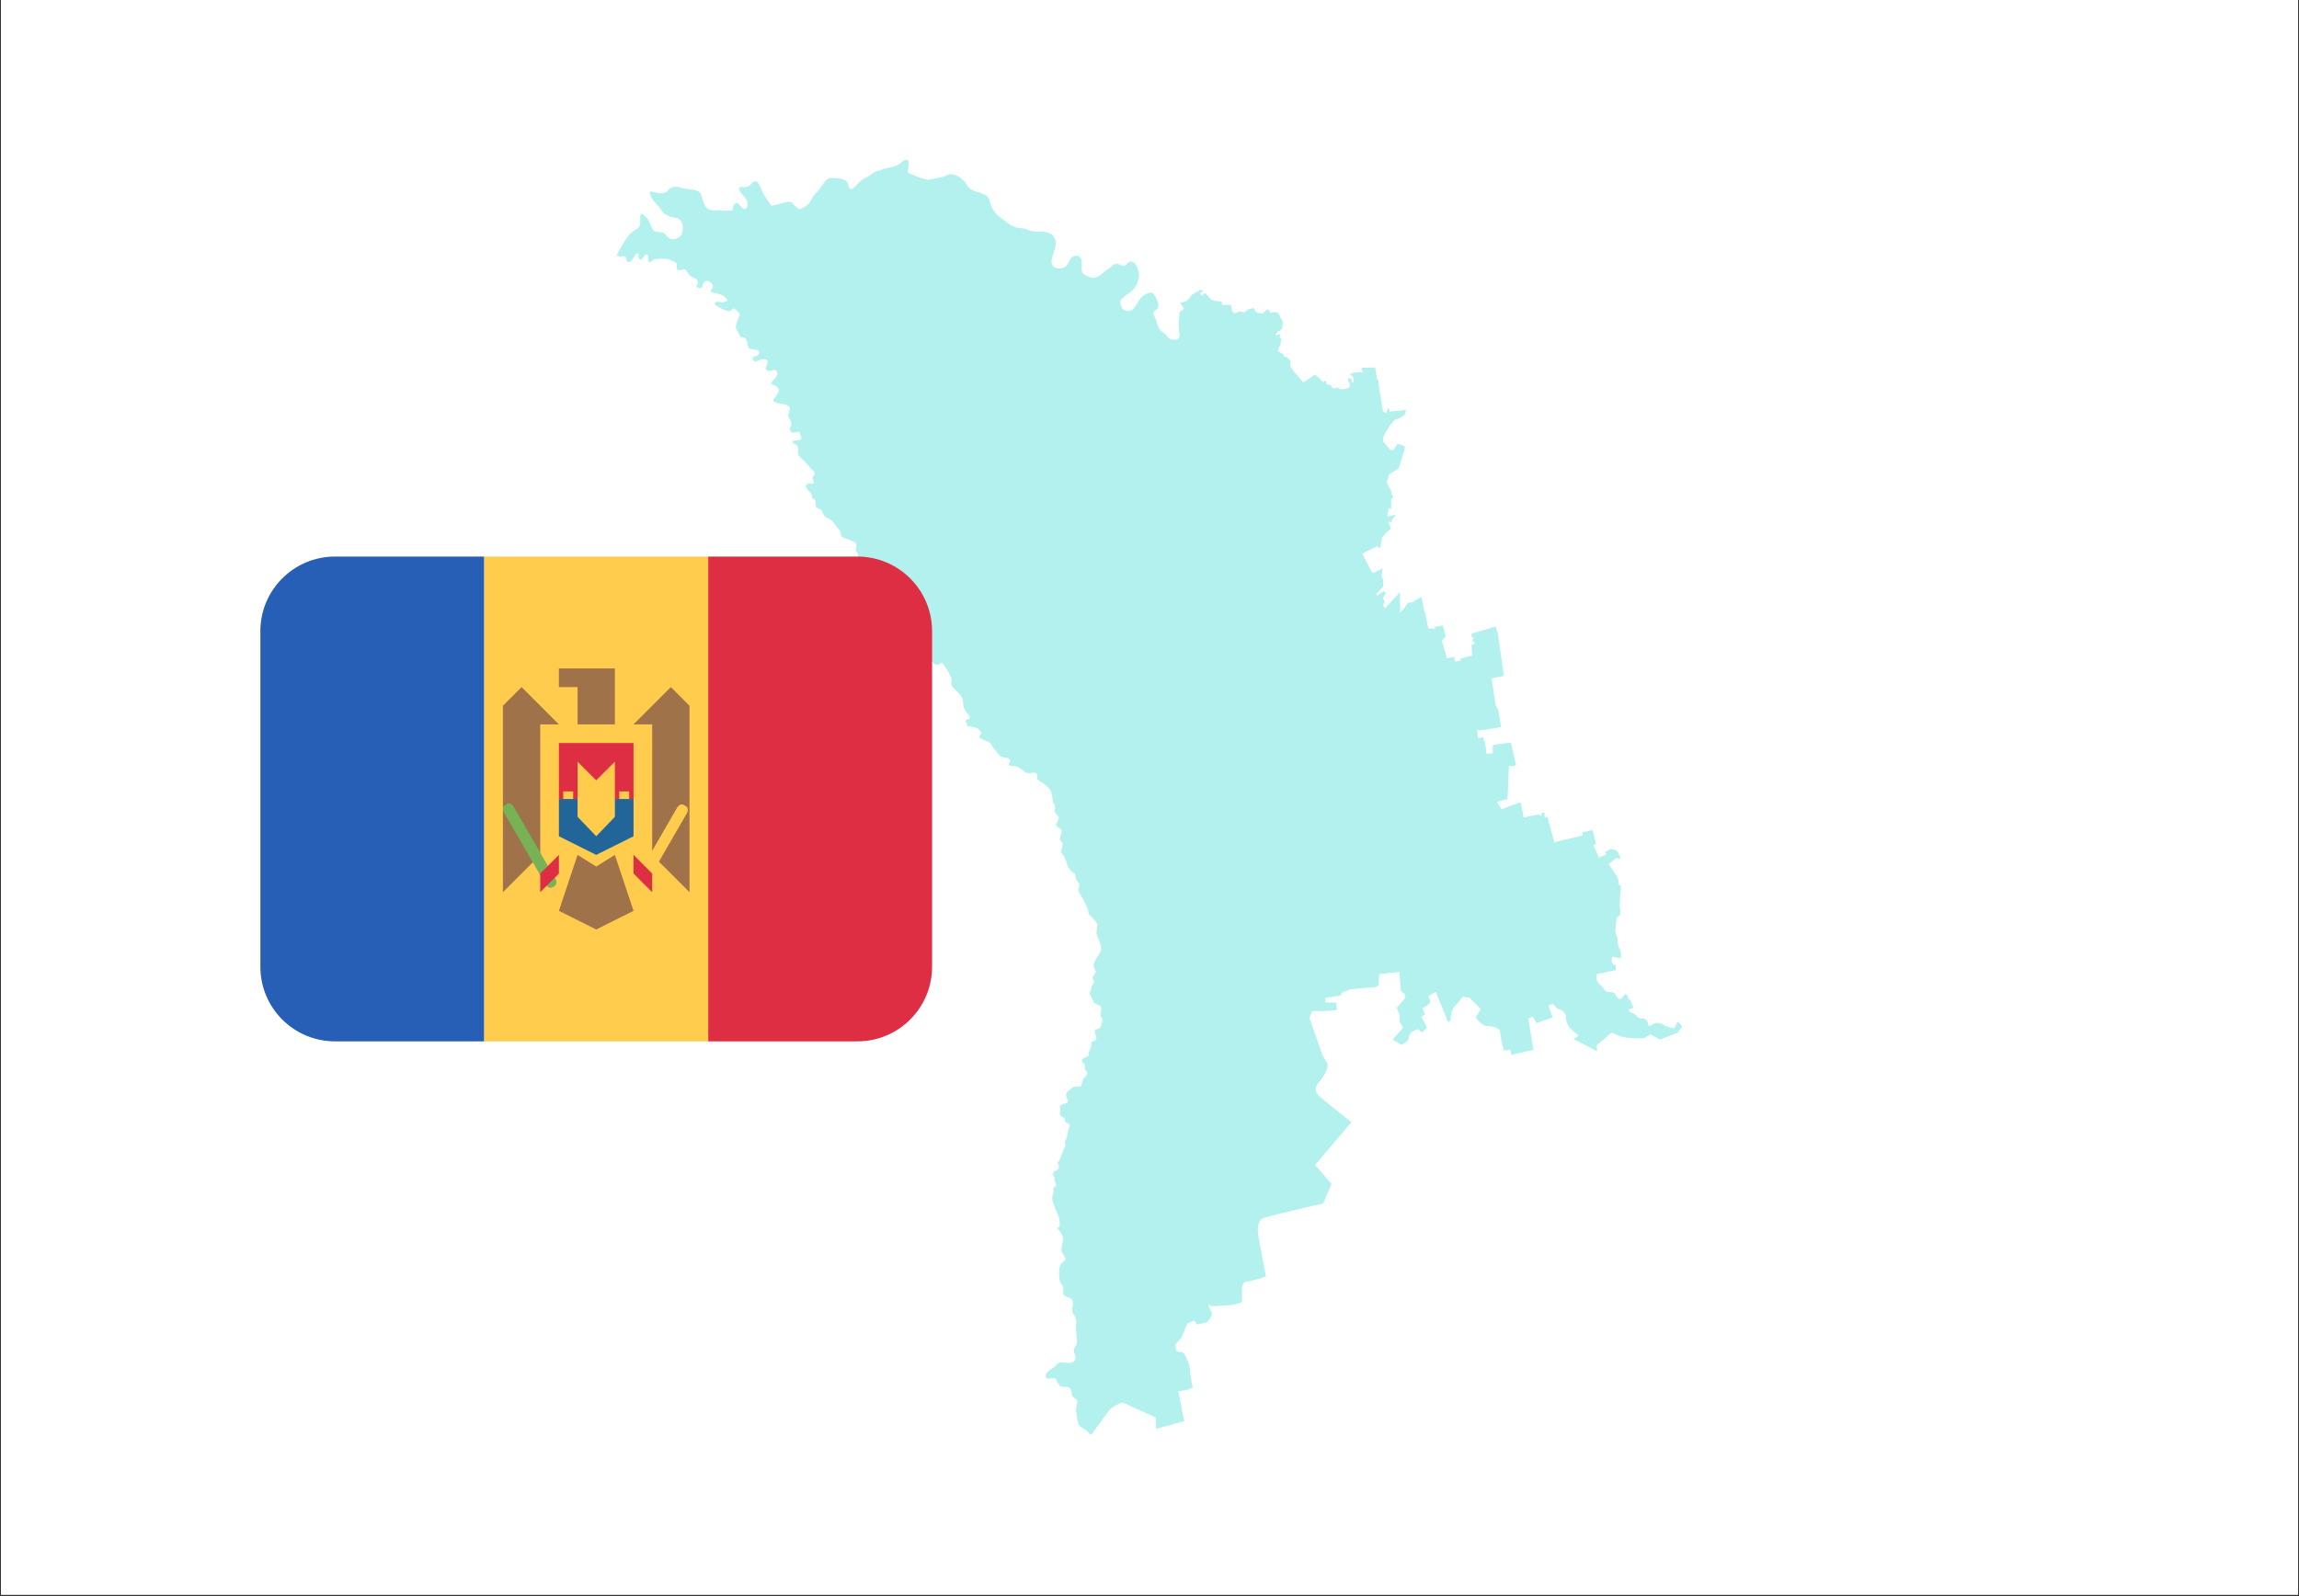 <svg xmlns="http://www.w3.org/2000/svg" xmlns:xlink="http://www.w3.org/1999/xlink" width="1080" zoomAndPan="magnify" viewBox="0 0 810 562.5" height="750" preserveAspectRatio="xMidYMid meet" version="1.0"><rect x="0" y="0" width="810" height="562.5" fill="#333333" stroke="none"/><defs><filter x="0%" y="0%" width="100%" height="100%" id="cd03529aec"><feColorMatrix values="0 0 0 0 1 0 0 0 0 1 0 0 0 0 1 0 0 0 1 0" color-interpolation-filters="sRGB"/></filter><clipPath id="7ef8d7f186"><path d="M 0.359 0 L 809.641 0 L 809.641 562 L 0.359 562 Z M 0.359 0 " clip-rule="nonzero"/></clipPath><mask id="1101ba300a"><g filter="url(#cd03529aec)"><rect x="-81" width="972" fill="#000000" y="-56.25" height="675" fill-opacity="0.3"/></g></mask><clipPath id="6a90d15e83"><path d="M 0.293 0.25 L 375.707 0.25 L 375.707 449.801 L 0.293 449.801 Z M 0.293 0.25 " clip-rule="nonzero"/></clipPath><clipPath id="b2f8dda0a5"><rect x="0" width="376" y="0" height="450"/></clipPath><clipPath id="9b0992faba"><path d="M 249 196.148 L 328.461 196.148 L 328.461 366.996 L 249 366.996 Z M 249 196.148 " clip-rule="nonzero"/></clipPath><clipPath id="bb9a85448b"><path d="M 91.668 196.148 L 171 196.148 L 171 366.996 L 91.668 366.996 Z M 91.668 196.148 " clip-rule="nonzero"/></clipPath><clipPath id="089199d3ba"><path d="M 170 196.148 L 250 196.148 L 250 366.996 L 170 366.996 Z M 170 196.148 " clip-rule="nonzero"/></clipPath></defs><g clip-path="url(#7ef8d7f186)"><path fill="#ffffff" d="M 0.359 0 L 809.641 0 L 809.641 562 L 0.359 562 Z M 0.359 0 " fill-opacity="1" fill-rule="nonzero"/><path fill="#ffffff" d="M 0.359 0 L 809.641 0 L 809.641 562 L 0.359 562 Z M 0.359 0 " fill-opacity="1" fill-rule="nonzero"/></g><g mask="url(#1101ba300a)"><g transform="matrix(1, 0, 0, 1, 217, 56)"><g clip-path="url(#b2f8dda0a5)"><g clip-path="url(#6a90d15e83)"><path fill="#00cfc8" d="M 102.402 0.25 C 104.293 1.223 102.059 3.742 103.199 5.016 C 103.352 5.094 103.504 5.203 103.672 5.266 C 105.281 5.859 108.43 7.258 110.02 7.355 C 110.371 7.379 115.145 6.367 115.574 6.211 C 117.195 5.605 117.543 4.973 119.457 5.676 C 120.039 5.895 120.445 5.984 120.922 6.328 C 121.078 6.438 121.254 6.539 121.395 6.664 C 121.82 7.035 122.473 7.543 122.832 7.977 C 123.609 8.914 124.188 10.434 125.445 10.895 C 125.801 11.027 126.195 11.297 126.535 11.395 C 130.168 12.426 131.078 13.145 131.496 14.168 L 131.828 15.312 C 132.047 16.176 132.379 17.273 133.5 18.785 C 133.863 19.273 134.309 19.711 134.793 20.125 L 131.328 21.59 L 134.793 20.125 C 135.852 21.023 137.098 21.785 138.117 22.613 C 141.156 25.062 143.465 24.09 144.555 24.77 C 147.422 26.574 152.66 24.328 154.453 27.723 C 154.777 28.336 154.992 28.828 154.992 29.543 C 154.992 31.293 154.023 33.469 153.602 35.234 C 152.598 39.098 157.328 39.23 158.727 37.684 C 159.32 37.023 159.672 35.977 160.152 35.219 C 161.023 33.852 163.234 33.66 163.965 35.219 C 164.547 37.086 163.23 39.852 165.293 40.93 C 168.82 42.766 169.605 41.902 172.277 39.617 C 172.895 39.082 173.68 38.711 174.301 38.184 C 174.676 37.867 175.004 37.461 175.449 37.227 C 177.211 36.312 178.145 38.18 179.27 37.684 C 179.645 37.52 180.391 36.621 180.711 36.281 C 181.273 36.137 182.051 36.191 182.504 36.574 C 183.586 37.504 183.73 38.309 184.121 39.617 C 184.445 40.715 184.297 41.449 184.062 42.535 C 183.527 45.039 182.43 46.059 180.449 47.547 C 180.18 47.746 179.852 47.844 179.594 48.078 C 179.34 48.305 179.148 48.605 178.887 48.828 C 178.52 49.137 178.066 49.414 177.863 49.891 C 177.477 50.809 177.812 51.379 178.16 52.18 C 178.57 53.094 179.109 53.461 180.121 53.59 C 183.574 54.027 183.129 49.352 186.797 47.59 C 187.492 47.25 188.27 46.984 189.062 47.18 C 190.125 48.164 191.492 50.938 191.086 52.398 C 190.914 53.027 189.793 53.332 189.324 54.164 C 189.277 54.711 189.785 55.543 190 56.051 C 191.18 58.883 190.723 60.055 193.711 61.789 C 193.711 61.789 194.449 63.191 195.434 63.52 C 196.418 63.848 198.555 64.176 198.555 62.207 C 198.555 61.031 198.16 58.723 198.293 57.012 L 198.637 55.559 L 198.691 53.75 L 198.719 53.73 L 199.133 54.07 C 201.223 54.332 204.391 51.961 206.809 52.711 C 210.031 53.711 213.699 56.262 216.812 58.703 C 219.926 61.148 221.926 63.367 225.484 67.363 C 229.039 71.359 232.488 79.574 238.156 82.684 C 243.824 85.793 254.941 81.461 259.5 86.016 C 264.055 90.566 265.168 102.555 265.5 109.992 C 265.836 117.43 262.609 125.312 261.5 130.641 C 260.387 135.969 258.164 138.742 258.832 141.965 C 259.5 145.184 264.613 146.848 265.5 149.957 C 266.391 153.062 262.277 158.504 264.168 160.613 C 266.059 162.723 276.84 162.609 276.84 162.609 C 279.285 162.832 277.172 162.277 278.84 161.945 C 280.094 161.695 282.969 159.57 285.078 159.648 L 285.098 159.66 L 286.152 164.969 L 286.266 165.547 L 286.348 165.535 L 287.77 165.352 L 287.969 168.773 C 288.121 172.27 288.344 175.934 289.512 177.93 C 291.848 181.926 299.184 181.039 300.852 184.59 C 302.52 188.145 298.629 193.473 299.52 199.246 C 300.406 205.016 304.297 212.676 306.188 219.227 C 308.078 225.777 308.078 235.324 310.855 238.543 C 313.637 241.762 318.637 236.102 322.863 238.543 C 327.086 240.984 331.867 246.535 336.203 253.195 C 340.539 259.855 346.875 273.18 348.875 278.508 C 350.875 283.836 344.871 283.059 348.207 285.168 L 349.609 286.254 L 345.465 287.137 C 345.473 287.16 345.477 287.184 345.48 287.207 L 345.457 287.211 L 345.48 287.207 C 345.496 287.305 345.52 287.406 345.527 287.512 C 345.559 287.902 345.387 288.324 345.41 288.699 C 345.484 290.012 346.77 291.031 347.613 291.902 C 348.027 292.328 348.336 293.082 348.848 293.391 C 349.457 293.754 351.75 293.477 351.93 294.148 C 352.48 294.895 353.016 296.75 354.375 295.766 C 354.742 295.496 354.988 294.918 355.312 294.57 L 355.848 294.453 C 356.754 294.887 356.367 295.508 356.84 296.102 C 357.141 296.477 357.637 296.789 357.809 297.285 C 358.008 297.82 357.891 298.176 358.371 298.641 L 358.434 299.215 C 357.961 299.523 357.398 299.359 356.934 299.668 C 356.879 299.914 356.961 300.383 357.137 300.57 C 357.738 300.973 358.27 300.965 358.727 301.23 C 359.25 301.539 359.68 302.359 360.141 302.594 C 361.535 303.293 361.703 302.32 363.363 303.738 C 363.477 304.25 363.637 304.75 363.746 305.258 L 364.137 305.594 C 366.035 304.914 365.711 303.926 368.574 304.848 C 368.922 304.961 369.43 305.238 369.77 305.543 L 371.547 306.109 L 372.859 306.438 L 374.066 304.031 L 375.707 305.672 L 374.066 307.969 L 367.82 310.379 L 364.535 308.516 C 364.535 308.516 363 309.504 362.344 309.832 C 361.688 310.156 356.648 309.832 355.004 309.504 C 353.363 309.172 350.844 307.859 350.844 307.859 L 345.477 312.457 L 345.805 314.535 L 337.367 310.156 L 339.23 308.957 C 339.23 308.957 336.82 307.094 336.055 306.219 C 335.289 305.344 334.633 303.484 334.742 302.609 C 334.852 301.734 333.754 300.203 333.207 299.984 C 332.66 299.766 331.453 299.656 330.797 298.453 C 330.141 297.25 328.605 298.344 328.605 298.344 L 330.031 302.609 L 324.336 304.578 L 323.129 302.281 L 321.484 302.938 L 323.238 313.988 L 315.461 315.738 L 315.133 313.988 L 312.832 314.207 C 312.832 314.207 311.629 309.609 311.52 307.645 C 311.41 305.672 307.246 305.672 306.152 305.453 C 305.055 305.234 302.863 302.609 302.863 302.609 L 304.727 299.656 L 300.781 295.609 L 298.59 295.312 L 298.594 295.281 L 293.227 289.812 L 296.293 286.859 L 294.211 282.703 L 296.73 280.406 L 299.031 280.188 L 301.66 277.672 L 301.66 277.668 L 299.027 280.184 L 296.73 280.402 L 294.211 282.699 L 296.289 286.859 L 293.223 289.812 L 298.59 295.281 L 298.586 295.312 L 298.371 295.281 C 298.371 295.281 296.18 298.125 295.414 298.781 C 294.648 299.438 294.102 301.625 294.102 302.938 C 294.102 304.25 293.113 304.359 293.004 303.812 C 292.895 303.266 288.844 293.531 288.844 293.531 L 286.215 295.062 C 286.215 295.062 286.543 295.938 286.98 296.812 C 287.418 297.688 284.133 299.328 284.133 299.328 L 285.117 301.406 L 283.805 302.391 L 285.777 306.109 L 284.023 307.859 L 282.488 306.656 C 282.488 306.656 281.066 307.312 280.516 307.641 C 279.969 307.969 279.312 308.953 279.312 309.938 C 279.312 310.922 276.793 312.234 276.793 312.234 L 273.617 310.375 L 277.34 306.219 C 277.34 306.219 277.012 305.453 276.574 304.797 C 276.137 304.141 276.027 303.812 276.137 302.5 C 276.246 301.188 275.039 299.219 275.039 299.219 L 278.219 295.5 L 277.887 294.297 L 276.574 293.203 L 276.027 286.531 L 269.016 287.297 C 269.016 287.297 268.688 288.938 268.797 290.469 C 268.906 292 266.605 292 266.059 292 C 265.512 292 258.719 292.656 258.719 292.656 L 258.504 292.746 L 255.871 293.859 L 255.215 294.844 L 250.176 295.684 L 249.957 295.719 L 249.957 297.25 L 253.793 297.359 L 254.012 299.984 C 254.012 299.984 250.066 300.312 249.41 300.312 L 245.355 300.312 L 244.371 302.719 L 248.973 315.953 C 248.973 315.953 249.848 317.488 250.613 318.582 C 251.383 319.676 249.738 323.176 247.656 325.473 C 246.211 327.062 246.508 328.348 246.934 329.16 L 246.891 329.191 L 244.918 330.723 L 246.891 329.191 L 246.934 329.16 C 247.125 329.52 247.336 329.789 247.438 329.957 C 247.57 330.176 249.477 331.746 251.719 333.555 C 255.066 336.254 259.16 339.473 259.16 339.473 L 246.344 354.57 L 252.148 361.242 L 249.191 368.133 C 249.191 368.133 245.516 368.973 241.215 369.98 L 235 371.465 C 233.008 371.949 231.203 372.402 229.918 372.75 C 229.09 372.977 228.473 373.156 228.16 373.273 C 225.859 374.148 226.078 377.867 226.297 379.293 C 226.398 379.945 226.984 383.086 227.594 386.273 L 228.117 389.035 C 228.625 391.691 229.035 393.84 229.035 393.84 C 229.035 393.84 223.996 395.59 222.246 395.699 C 221.422 395.754 221.008 396.309 220.801 396.965 L 208.551 399.09 L 220.801 396.965 C 220.57 397.707 220.602 398.574 220.602 398.98 L 220.602 402.918 C 220.602 402.918 219.066 403.465 217.426 403.793 C 215.781 404.121 210.305 404.34 210.305 404.34 L 208.66 403.902 C 208.66 403.902 209.648 406.199 209.977 406.746 C 210.305 407.293 209.207 408.934 208.66 409.594 C 208.113 410.246 204.719 410.793 204.719 410.793 L 203.734 409.371 L 202.848 409.777 L 202.09 406.09 L 202.848 409.777 L 201.324 410.465 C 201.324 410.465 200.91 411.426 200.473 412.461 C 200.035 413.504 199.57 414.625 199.461 414.953 C 199.242 415.609 197.16 417.797 197.16 417.797 L 197.379 420.094 C 197.379 420.094 197.566 420.176 197.875 420.273 C 198.266 420.391 198.844 420.531 199.461 420.531 C 200.555 420.531 202.09 425.453 202.09 425.453 C 202.09 425.453 202.406 428.305 202.746 430.449 C 202.895 431.391 203.055 432.195 203.184 432.562 C 203.621 433.766 198.145 434.312 198.145 434.312 L 200.227 444.816 L 190.367 447.551 L 190.148 443.504 C 190.148 443.504 180.18 439.125 179.086 438.469 C 178.859 438.336 178.547 438.32 178.188 438.391 L 175.801 428.734 L 178.188 438.391 C 176.852 438.656 174.898 440.094 174.375 440.438 C 173.719 440.879 167.43 449.75 167.43 449.75 C 166.734 449.117 165.902 448.219 165.219 447.742 C 164.672 447.363 163.988 447.09 163.484 446.637 C 162.621 445.867 162.41 443.281 162.277 442.156 C 161.676 440.148 162.895 438.422 162.512 437.512 C 162.246 436.887 161.371 436.812 161.012 436.23 C 160.43 435.273 160.742 433.734 159.691 433.031 C 159.129 432.652 157.66 432.965 156.785 432.57 C 155.875 432.168 155.43 430.551 154.844 429.816 C 154.016 429.188 151.832 430.656 151.406 429.082 C 151.5 427.461 153.078 426.699 154.254 425.922 C 154.902 425.492 155.348 424.625 156.047 424.27 C 157.449 423.566 160.934 425.375 161.812 423.164 C 162.34 421.844 161.359 421.102 161.309 420.039 C 161.258 418.918 162.199 418.508 162.398 417.531 C 162.648 416.293 161.836 412.559 162.16 410.285 C 162.23 409.812 162.219 409.203 162.078 408.734 C 161.602 407.168 160.512 407.105 160.758 405.125 C 160.82 404.621 161.043 404.238 161.078 403.723 C 161.273 400.703 158.496 401.629 157.785 400.227 C 157.305 399.289 157.781 398.277 157.52 397.395 C 157.387 396.953 156.902 396.605 156.699 396.203 C 156.094 395.016 156.07 392.449 156.223 391.148 C 156.516 388.723 158.219 388.609 158.492 387.738 C 158.332 386.855 157.023 385.516 156.984 384.66 C 156.859 382 158.512 381.203 156.754 378.453 C 156.395 377.895 156.113 377.336 155.547 376.934 C 155.727 376.68 155.988 376.434 156.254 376.27 C 156.688 375.121 156.086 374.238 156.109 373.148 C 155.547 371.379 154.629 369.816 154.137 368.133 C 154.062 367.566 153.695 367.051 153.695 366.41 C 153.695 365.098 154.602 364.367 154.02 362.918 C 154.215 362.496 154.719 362.312 154.992 361.93 L 155.074 361.277 C 154.676 360.457 154.383 360.18 154.633 359.184 C 154.375 358.773 154.227 358.309 153.957 357.902 C 153.984 356.594 155.531 356.574 155.992 355.762 C 156.082 355.398 156.102 354.91 156.016 354.539 L 155.953 354.457 L 155.727 354.172 L 155.695 353.672 C 155.859 353.355 156.141 353.164 156.309 352.891 C 156.465 352.645 156.547 352.254 156.617 351.973 C 156.934 350.754 158.211 348.457 158.312 347.629 C 158.352 347.293 158.316 346.828 158.164 346.523 C 158.281 345.836 158.598 345.59 158.867 345.043 C 159.066 344.652 158.992 344.176 159.02 343.766 C 159.082 342.719 159.738 341.855 159.812 340.891 C 159.824 340.727 159.77 340.48 159.75 340.312 L 159.461 339.945 C 159.016 339.805 158.383 339.566 158.164 339.125 C 158.207 338.789 158.164 338.32 158.02 338.016 C 157.559 337.453 156.859 337.621 156.426 336.777 C 156.383 336.16 156.613 335.531 156.551 334.938 C 156.52 334.676 156.402 334.508 156.402 334.23 L 156.402 333.824 C 157.051 332.734 159.066 333.336 159.312 331.93 C 159.141 331.371 158.664 330.574 158.574 330.082 C 158.812 328.652 159.453 328.469 160.418 327.621 C 161.621 326.562 162.488 327.121 163.84 326.84 C 164.383 325.902 164.238 324.906 164.746 324.129 C 165.109 323.57 165.805 323.305 166.012 322.566 C 166.086 322.297 166.027 321.715 165.895 321.461 C 165.66 321.23 165.402 321.023 165.137 320.84 C 165.02 320.273 165.484 319.84 165.25 319.277 C 164.996 318.672 164.223 318.551 164.133 317.715 C 164.496 316.66 166.023 316.809 166.484 315.945 C 166.688 315.566 166.562 315.137 166.633 314.754 C 166.727 314.223 167.176 313.809 167.309 313.277 C 167.5 312.5 167.277 311.656 167.836 310.977 C 167.918 310.945 168 310.914 168.09 310.891 L 169.336 310.926 L 174.266 311.031 L 176.895 309.938 L 178.867 310.703 L 181.168 309.504 L 182.809 313.66 L 182.809 313.656 L 181.168 309.5 L 178.867 310.703 L 176.895 309.938 L 174.266 311.031 L 169.336 310.922 L 168.09 310.887 C 168.344 310.805 168.605 310.734 168.867 310.684 C 169.117 310.508 169.32 310.031 169.332 309.738 C 169.148 309.137 168.586 307.734 168.688 307.191 L 168.949 306.746 C 169.477 306.766 170.023 306.582 170.48 306.332 C 170.844 305.852 171.586 303.668 171.418 303.121 C 171.273 302.637 170.773 302.348 170.742 301.809 C 170.676 300.516 171.566 299.555 170.48 298.398 C 169.977 298.254 168.418 297.539 168.184 297.086 C 168.176 295.762 166.926 295.156 166.926 293.801 C 167.203 293.262 167.332 293.031 167.41 292.785 C 167.488 292.535 167.527 292.273 167.633 291.66 C 167.84 290.488 169.117 290.648 167.953 288.777 C 167.855 287.965 168.906 287.23 169.102 286.477 C 168.902 285.828 168.547 285.203 168.363 284.59 C 167.859 282.906 170.727 280.316 170.922 278.711 C 171.066 277.539 170.613 276.301 170.148 275.18 C 169.746 274.211 169.332 273.332 169.301 272.676 C 169.254 271.645 169.828 270.562 169.512 269.508 C 169.266 268.695 167.375 266.766 166.633 266.262 C 166.469 265.754 166.457 265.277 166.336 264.777 C 166.008 263.383 164.922 261.645 164.281 260.336 C 163.852 259.461 163.094 258.75 162.898 257.758 L 163.07 257.141 C 163.719 254.883 162.676 255.16 162.098 253.73 C 161.766 252.902 162.242 252.605 161.551 251.789 C 158.914 250.383 159.074 248.113 157.953 245.875 C 157.656 245.277 157 245.016 156.902 244.27 C 156.77 243.289 157.602 241.988 157.43 241.359 C 157.25 240.723 156.469 240.492 156.426 239.668 C 156.375 238.703 157.215 237.789 157.016 236.793 C 156.863 236.008 155.766 235.559 155.191 235.156 C 154.898 234.391 155.418 233.902 155.762 233.305 L 156.082 233.367 L 159.695 232.602 L 160.355 234.023 L 161.887 233.805 L 163.312 235.336 L 164.848 234.68 L 164.844 234.68 L 163.312 235.336 L 161.887 233.805 L 160.355 234.023 L 159.695 232.602 L 156.082 233.367 L 155.762 233.305 C 155.887 233.09 155.988 232.863 156.016 232.605 C 156.176 231.273 155.238 231.344 154.812 230.512 C 154.207 229.328 155.566 228.785 153.988 226.855 C 153.406 223.074 154.016 222.922 150.879 220.234 C 150.176 219.641 148.875 219.289 148.402 218.469 C 148.293 217.957 148.527 217.355 148.348 216.879 C 148.332 216.832 148.309 216.789 148.285 216.742 L 147.871 216.406 C 147 216.164 145.848 216.57 144.879 216.449 C 144.309 216.379 142.426 214.605 141.41 214.238 C 140.648 213.961 139.633 213.957 138.824 213.871 L 138.41 213.531 C 138.438 213.223 138.613 212.73 138.852 212.512 C 138.82 212.152 138.746 211.777 138.613 211.438 C 137.641 210.832 136.555 211.121 135.652 210.613 C 134.797 210.133 132.434 206.93 132.066 205.969 C 130.871 205.109 129.387 204.82 128.156 204.035 L 127.977 203.668 L 128.207 203.137 L 128.598 202.855 L 128.742 202.277 C 127.211 199.281 124.273 200.605 123.598 199.566 L 123.688 198.902 C 123.453 198.703 123.23 198.371 123.125 198.082 L 123.387 197.637 C 123.746 197.555 124.105 197.461 124.453 197.344 L 124.715 196.887 C 124.539 195.91 123.355 194.98 122.863 194.055 C 122.105 192.645 122.551 191.207 121.977 189.871 C 121.211 188.074 118.52 186.668 118.242 185.344 C 118.098 184.656 118.324 183.91 118.254 183.203 C 118.172 182.449 115.535 178.051 114.984 177.703 L 114.34 177.703 C 112.277 179.441 111.484 176.82 109.953 176.145 C 108.918 175.684 107.738 175.844 106.812 175.438 C 106.195 175.164 105.961 174.375 105.434 174.039 C 105.117 173.395 105.406 172.555 105.051 171.898 C 104.551 170.98 103.113 170.363 102.637 169.434 C 102.223 168.637 102.633 167.578 102.023 166.852 C 101.543 166.281 100.516 166.484 99.906 166.031 C 99.844 165.934 99.789 165.836 99.734 165.73 C 99.188 164.637 99.211 163 100.051 162.078 C 100.305 161.805 100.547 161.781 100.695 161.344 C 100.766 160.562 99.242 159.215 98.672 158.59 C 98.109 156.465 100.305 154.367 100.492 153.367 C 100.438 153.262 100.328 153.004 100.254 152.922 C 99.516 152.086 98.176 151.691 97.344 150.859 C 97.094 150.609 96.977 150.344 96.637 150.164 C 95.879 150.223 95.215 150.766 94.559 150.742 C 94.336 150.734 93.965 150.629 93.777 150.52 C 93.078 150.094 92.387 149.547 91.555 149.387 C 91.129 149.305 90.648 149.32 90.238 149.18 C 89.543 148.945 89.105 148.434 88.645 147.91 C 88.555 146.609 88.535 143.648 88.297 142.68 C 87.543 141.625 85.816 141.934 85.387 140.629 C 85.238 140.18 85.406 139.688 85.27 139.273 C 85.066 138.695 84.539 138.242 84.445 137.668 C 85.004 136.418 84.793 135.641 84.203 135.102 L 81.672 133.984 C 80.887 133.754 80.105 133.535 79.531 133.195 C 79.09 132.496 79.289 131.832 78.977 131.137 C 78.562 130.227 77.652 129.762 77.207 128.879 C 76.852 128.461 76.645 127.98 76.301 127.645 C 75.57 126.926 74.375 126.707 73.625 126.004 C 72.773 125.199 72.977 124.504 72.449 123.867 C 71.957 123.273 71.094 123.293 70.625 122.762 C 69.969 122.008 70.762 120.805 70.094 120.047 C 69.789 119.902 69.48 119.719 69.219 119.504 C 68.926 118.875 69.125 118.262 68.602 117.66 C 67.883 116.84 65.887 115.648 67.629 114.375 C 68.199 114.125 68.77 114.598 69.391 114.492 L 69.801 114.168 C 69.742 113.566 69.234 112.68 69.305 112.234 C 70.219 110.883 70.152 110.371 69.121 109.52 L 70.871 107.684 L 69.121 109.52 C 69.008 109.43 68.879 109.332 68.746 109.227 C 67.992 108.062 65.227 105.59 64.395 104.422 C 63.75 103.527 64.527 102.176 63.957 101.137 C 63.605 100.488 62.648 100.66 62.281 99.906 L 62.484 99.41 C 63.383 99.051 64.449 99.371 65.242 98.793 L 65.363 98.344 C 65.293 97.906 64.918 96.809 64.75 96.371 L 64.254 96.121 C 63.527 96.527 62.785 96.598 61.984 96.371 C 61.551 96.098 61.227 95.586 61.277 95.059 C 62.438 93.312 61.594 92.16 60.656 90.652 C 60.676 89.699 61.418 88.473 61.277 87.734 C 60.32 85.863 57.062 86.715 55.543 85.402 L 55.398 84.902 C 55.848 84.25 56.812 83.227 57.223 82.238 L 57.406 81.281 L 56.488 80.098 C 55.98 79.832 55.402 79.75 54.898 79.438 L 54.723 78.949 C 55.332 77.836 58.074 76.031 56.367 74.512 L 55.723 74.348 C 54.844 74.617 54.32 74.793 53.371 74.676 C 53.113 74.547 52.801 74.176 52.727 73.891 C 53.062 73.105 53.629 71.973 53.34 71.094 C 51.629 69.34 49.395 72.441 48.375 70.93 C 48.207 70.688 48.156 70.184 48.258 69.91 C 48.852 69.676 49.613 69.391 50.168 69.086 L 50.461 68.633 L 50.461 68.008 L 50.23 67.613 C 49.125 66.91 47.484 67.41 46.695 66.535 C 46.363 65.656 46.367 63.746 45.496 63.16 C 45.016 62.836 44.328 62.934 43.816 62.59 C 43.73 62.453 42.238 59.512 42.238 59.504 C 42.109 58.711 43.129 55.859 43.617 55.156 L 43.617 54.535 L 43.137 53.98 C 42.555 53.418 41.637 52.648 41.434 52.602 C 40.969 52.957 40.523 53.652 39.883 53.68 C 38.902 53.715 35.48 51.996 34.906 51.246 L 34.906 50.719 C 35.402 50.055 36.656 50.512 37.32 50.512 C 37.902 50.512 38.504 50.312 39.059 50.184 L 39.18 49.73 L 39 49.23 C 38.668 48.984 38.523 48.73 38.293 48.535 C 37.289 47.703 35.066 47.316 33.797 47.016 L 33.504 46.648 L 33.473 46.148 L 34.148 45.41 C 34.617 43.277 30.828 41.387 30.477 45.086 L 30.066 45.41 C 29.586 45.59 28.762 45.43 28.414 45.043 C 28.375 44.453 28.934 44.125 28.973 43.523 C 28.504 41.777 27.379 42.133 26.238 41.266 C 25.582 40.766 24.91 39.223 24.395 38.965 C 23.539 38.738 22.695 39.582 21.539 39.043 C 21.363 38.273 21.516 37.473 21.391 36.699 C 21.086 36.598 20.719 36.367 20.512 36.125 C 20.297 36.191 20.062 36.047 19.883 35.961 C 18.922 35.48 18.445 35.352 17.395 35.223 C 16.879 35.164 16.496 35.223 16.074 35.223 C 15.559 35.223 14.062 35.195 13.574 35.387 C 12.957 35.625 12.582 36.391 11.836 36.414 L 11.457 36.125 C 11.332 35.504 11.477 34.34 11.191 33.867 L 10.719 33.617 C 9.973 34.023 9.594 34.859 9.043 35.473 L 8.516 35.637 C 7.949 34.984 7.906 34.477 7.957 33.574 L 7.637 33.203 C 6.203 33.688 6.219 35.914 4.926 36.289 C 3.25 36.461 3.824 35.16 3.398 34.352 C 2.836 34.27 2.238 34.363 1.699 34.527 C 1.414 34.445 0.547 34.059 0.309 34.191 L 0.293 33.949 C 0.293 33.949 3.66 27.094 5.809 25.691 C 7.957 24.285 8.574 24.211 8.574 22.188 C 8.574 20.168 8.273 18.023 10.551 20.418 C 12.82 22.805 12.031 25.445 14.422 25.691 C 16.816 25.938 17.113 25.938 17.977 27.297 C 18.84 28.652 21.977 28.695 23.086 26.68 C 24.199 24.656 23.41 20.91 21.188 20.785 C 18.961 20.664 16.445 19.258 16.074 18.152 C 15.707 17.039 12.941 14.895 12.445 13.539 C 11.953 12.184 11.289 11.07 13.438 11.688 C 15.582 12.305 17.359 12.508 18.594 10.902 C 19.828 9.301 21.848 9.793 23.336 10.281 C 24.816 10.777 29.355 10.582 29.973 12.426 C 30.59 14.277 31.008 16.992 32.738 17.777 C 34.469 18.566 41.105 18.152 41.105 18.152 C 41.105 18.152 41.602 13.539 43.871 16.543 C 46.141 19.555 46.93 15.758 46.02 14.402 C 45.105 13.043 41.723 9.668 44.367 9.914 C 47.004 10.16 47.375 9.098 47.992 8.438 C 48.305 8.105 48.777 7.785 49.316 7.922 C 49.852 8.059 50.449 8.656 51.004 10.16 C 52.117 13.168 54.883 16.543 54.883 16.543 C 54.883 16.543 58.215 15.805 59.25 15.438 C 60.289 15.066 61.641 14.82 62.266 15.684 C 62.883 16.543 64.574 17.746 64.574 17.746 L 65.055 17.871 L 65.164 20.496 L 65.055 17.871 L 64.574 17.746 C 64.684 17.73 64.762 17.703 64.867 17.68 C 65.168 17.594 66.449 16.953 66.742 16.762 C 67.293 16.422 67.828 15.973 68.219 15.449 C 68.758 14.738 69.016 13.844 69.539 13.152 C 70.449 11.941 71.68 10.988 72.449 9.656 C 74.734 6.062 75.48 6.543 79.238 6.988 C 79.48 7.02 79.762 7.059 79.984 7.141 C 82.57 8.105 81.227 9.406 82.59 10.602 L 83.266 10.602 C 84.789 9.66 85.59 7.621 88.41 6.414 C 89.328 6.02 90.039 5.312 90.879 4.809 C 91.582 4.383 92.664 4.148 93.438 3.895 C 93.66 3.82 93.918 3.746 94.051 3.539 C 95.598 3.32 98.332 2.762 99.844 1.848 C 100.707 1.32 101.281 0.355 102.402 0.25 Z M 102.402 0.25 " fill-opacity="1" fill-rule="evenodd"/></g><path fill="#00cfc8" d="M 316.316 245.895 L 315.426 248.203 L 318.102 247.625 L 318.398 249.355 L 319.289 250.508 L 319.582 248.492 L 321.07 248.777 L 321.965 249.934 L 320.773 252.238 L 322.258 253.395 L 322.258 255.988 L 323.148 259.453 L 324.637 259.453 L 324.93 265.219 L 322.258 267.238 L 322.801 268.293 L 322.855 268.395 L 324.895 268.961 C 324.551 269.246 322.109 269.105 321.523 268.82 C 320.938 268.535 318.988 268.867 317.957 268.484 C 317.895 268.465 317.836 268.434 317.789 268.406 C 317.77 268.395 317.75 268.387 317.734 268.371 C 317.027 267.906 317.531 266.848 317.617 266.453 C 317.711 266.023 318.445 265.691 318.789 266.168 C 319.133 266.645 320.105 265.93 319.762 265.547 C 319.418 265.168 319.418 264.555 319.859 264.555 C 320.301 264.555 320.887 263.418 321.426 262.895 C 321.961 262.371 321.18 261.707 320.738 261.707 C 320.301 261.707 320.254 260.758 320.254 260.758 L 319.184 258.625 L 315.805 259.957 L 310.781 259.293 C 310.781 259.293 310.879 258.246 310.828 257.672 C 310.781 257.105 309.703 256.117 309.703 256.117 L 308 255.973 L 307.949 255.305 L 306.184 254.309 L 305.988 252.492 L 307.406 252.82 L 309.488 253.684 L 309.488 251.953 L 310.973 253.684 L 310.973 250.508 L 314.238 249.934 L 313.645 247.047 Z M 302.816 240.816 L 303.25 242.434 L 304.141 245.031 L 304.141 248.492 L 305.988 252.492 L 303.383 253.297 L 302.637 253.348 L 301.691 256.211 L 300.426 256.02 L 298.766 257.438 L 297.883 256.641 L 295.395 256.641 L 294.133 255.258 C 294.133 255.258 294.133 254.785 294.133 254.402 C 294.133 254.023 294.562 253.402 294.562 253.402 L 295.984 253.082 L 295.102 251.559 L 295.055 250.328 L 296.324 248.957 L 295.832 248.234 L 295.871 248.227 L 297.012 248.203 L 300.277 251.664 L 297.012 248.203 L 295.871 248.227 L 295.828 248.23 L 294.617 246.461 L 294.672 243.793 L 297.809 243.242 L 297.809 241.473 L 300.969 242.246 L 301.098 242.992 L 302.148 242.895 L 302.434 241.395 Z M 302.816 240.816 " fill-opacity="1" fill-rule="evenodd"/><path fill="#00cfc8" d="M 206.02 46.055 C 206.02 46.055 203.777 47.477 203.281 47.695 C 202.793 47.914 202.625 48.301 201.75 49.445 C 200.871 50.594 198.789 50.594 198.789 50.594 L 200.164 52.832 L 198.52 54.145 L 198.461 55.949 C 198.461 55.949 199.832 55.133 201.566 55.422 C 203.301 55.711 204.059 56.145 204.59 56.574 C 205.121 57.008 208.82 59.066 209.445 59.066 C 210.07 59.066 212.129 59.922 212.371 61.168 C 212.613 62.418 212.277 63.141 211.746 63.477 C 211.215 63.812 210.312 64.148 210.07 63.141 C 209.832 62.129 209.203 61.598 208.867 62.227 C 208.656 62.613 208.293 63.66 208.051 64.48 C 207.906 64.977 207.805 65.387 207.805 65.531 C 207.805 65.914 206.277 67.312 205.938 67.406 C 205.602 67.504 204.832 67.551 204.398 67.551 C 203.965 67.551 203.062 67.734 203.012 68.453 C 202.965 69.172 202.48 69.992 202.047 70.473 C 201.613 70.953 200.996 73.105 202.723 73.73 C 204.445 74.355 205.504 74.309 206.035 73.25 C 206.566 72.191 207.707 70.473 207.707 69.895 C 207.707 69.316 208.25 67.734 209.879 68.402 C 211.504 69.078 214.094 69.895 215.203 69.703 C 216.312 69.512 217.453 69.223 218.32 69.605 C 219.191 69.992 219.961 70.047 219.625 70.762 C 219.285 71.469 219.285 72.719 220.059 73.586 C 220.828 74.449 221.875 76.074 222.887 76.508 C 223.105 76.598 223.352 76.664 223.613 76.703 C 224.57 76.852 225.695 76.652 226.152 76.121 C 226.73 75.449 227.27 75.305 227.742 75.305 C 228.211 75.305 228.598 75.688 228.691 76.363 C 228.789 77.035 229.039 80.246 231.105 80.68 C 233.164 81.109 233.5 82.684 232.922 83.262 C 232.344 83.84 230.754 86.23 231.91 87.242 C 233.066 88.25 234.473 88.105 235.043 88.105 C 235.605 88.105 237.391 88.453 237.777 88.734 C 238.113 88.977 240.25 89.629 241.422 89.82 L 241.426 89.82 C 241.594 89.852 241.742 89.871 241.859 89.875 C 242.812 89.922 246.316 90.355 247.184 90.738 C 248.051 91.125 250.648 92.414 251.75 93.758 C 252.844 95.105 252.277 97.75 251.605 98.844 C 250.93 99.934 249.387 102.906 249.293 103.625 C 249.195 104.348 248.824 106.168 248.824 106.836 C 248.824 107.508 248.531 109.855 248.531 109.855 C 248.531 109.855 248.391 111.246 248.004 111.535 C 247.617 111.824 246.461 114.133 247.375 115.852 C 248.293 117.57 248.68 119.262 248.727 119.879 C 248.773 120.496 249.098 121.98 249.387 122.75 C 249.676 123.52 250.496 125.254 249.82 126.633 C 249.148 128.02 248.422 130.75 250.398 132.238 C 252.375 133.727 254.289 135.746 253.953 137.516 C 253.754 138.539 253.207 140.402 253.121 142.043 C 253.047 143.238 253.223 144.309 253.953 144.84 C 255.688 146.086 259.902 148.625 260.336 148.957 C 260.77 149.297 263.602 151.641 263.602 152.746 C 263.602 153.852 262.312 155.234 261.543 155.863 C 261.117 156.207 260.004 157.367 259.43 158.547 C 258.961 159.508 258.852 160.484 259.758 161.039 C 261.781 162.281 264.672 163.855 266.348 165.922 C 268.023 167.988 268.406 168.891 268.359 169.711 C 268.312 170.523 267.445 171.727 267.445 171.727 L 270.707 170.523 L 274.746 168.66 C 274.746 168.66 276.949 166.742 277.188 166.355 C 277.43 165.973 277.766 164.586 277.766 164.586 L 279.359 164.535 L 280.609 165.645 L 281.609 164.969 L 284.066 165.777 L 285.887 165.305 L 285.984 165.289 L 283.855 154.605 L 283.086 154.605 C 283.086 154.605 282.539 155.262 281.934 155.371 C 281.332 155.48 281.332 156.305 280.07 156.305 C 278.812 156.305 278.484 157.18 278.156 157.723 C 277.828 158.27 276.348 159.801 276.348 159.801 L 276.184 152.75 L 270.98 158.379 L 270.27 157.012 L 270.871 156.305 L 270.27 154.824 L 271.309 152.914 L 270.488 152.312 L 268.188 154.008 L 267.91 153.242 L 270.27 150.891 C 270.27 150.891 270.324 149.578 270.379 149.309 C 270.434 149.031 270.434 148.484 270.051 147.828 C 269.664 147.172 269.832 145.75 269.992 145.371 C 270.16 144.988 269.992 144.387 269.992 144.387 C 269.992 144.387 266.984 145.918 266.656 145.918 C 266.328 145.918 262.984 139.086 262.984 139.086 L 268.516 136.352 L 268.57 137.281 L 269.395 136.734 C 269.395 136.734 269.883 134.055 269.883 133.617 C 269.883 133.18 271.148 132.254 271.148 132.254 L 271.309 131.758 L 273.117 130.23 L 272.074 127.879 L 273.336 127.992 L 273.5 126.949 L 274.922 125.418 L 271.855 125.965 L 271.855 125.148 L 272.293 123.234 L 273.172 123.234 L 273.117 119.734 L 273.938 119.355 L 273.117 117.605 L 273.281 117.277 L 271.586 114.105 L 272.402 111.156 L 275.801 109.078 L 277.938 102.191 L 277.883 101.262 L 275.418 100.332 L 273.996 102.52 L 272.898 102.57 C 272.898 102.57 270.543 99.84 270.324 99.566 C 270.102 99.293 270.488 97.762 270.488 97.762 C 270.488 97.762 271.199 96.18 271.418 96.012 C 271.637 95.852 272.074 95.137 272.242 94.703 C 272.402 94.266 272.789 93.719 273.008 93.609 C 273.227 93.5 274.102 92.297 274.266 92.078 C 274.434 91.859 275.199 91.641 275.801 91.48 C 276.402 91.312 277.332 90.547 277.77 90.277 C 278.211 90 278.32 88.469 278.32 88.469 L 272.512 89.074 L 272.57 88.359 L 272.074 87.707 L 271.367 89.512 L 270.816 89.453 L 270.211 88.527 L 269.992 87.543 L 269.227 82.566 L 268.57 77.867 L 268.188 77.594 L 267.531 73.496 L 262.762 73.602 L 262.711 74.426 L 263.367 75.242 L 261.398 75.133 L 259.207 75.461 L 258.66 76.117 C 258.66 76.117 259.039 76.285 259.477 76.555 C 259.914 76.832 260.023 78.633 260.023 78.633 L 259.316 78.633 L 259.098 77.484 L 258.164 77.266 L 257.781 77.703 L 258.492 79.125 L 258.551 80.328 C 258.551 80.328 257.672 80.93 257.125 81.035 C 256.578 81.145 255.863 81.203 255.535 81.203 C 255.207 81.203 254.824 80.93 254.387 80.707 C 253.949 80.488 253.949 80.547 253.402 80.816 C 252.852 81.094 252.469 80.656 252.305 80.383 C 252.141 80.109 251.59 79.617 251.59 79.617 L 250.387 79.398 L 250.223 78.359 L 249.84 78.195 L 249.238 78.688 L 246.391 76.008 L 242.168 78.742 L 238.555 74.535 L 237.516 72.84 L 237.68 71.07 L 236.203 69.723 L 235.379 69.777 L 235.215 68.902 L 233.246 67.648 L 234.23 64.805 L 234.449 63.383 L 233.734 62.781 L 234.281 62.18 L 233.516 61.688 L 232.914 62.289 L 232.422 61.852 L 233.406 60.703 L 234.172 60.434 L 234.777 59.719 L 234.996 57.426 L 233.355 54.312 L 232.422 53.926 L 230.617 54.254 L 229.848 53 L 228.695 53.598 L 228.148 54.418 C 228.148 54.418 226.723 54.363 226.504 54.363 C 226.285 54.363 225.465 53.926 225.465 53.926 L 224.754 52.562 L 222.73 53.051 L 221.465 54.035 L 219.879 53.707 C 219.879 53.707 218.727 54.094 218.348 54.254 C 217.961 54.422 217.801 54.422 217.578 54.254 C 217.359 54.094 216.977 53.27 216.977 53.27 L 216.648 51.414 L 213.527 51.469 L 213.527 50.645 C 213.527 50.156 212.484 50.156 211.883 50.156 C 211.277 50.156 211.008 50.047 210.73 49.883 C 210.461 49.719 209.789 49.668 209.789 49.668 L 207.664 47.258 L 206.297 48.242 L 205.801 47.258 L 206.844 46.711 Z M 291.301 164.391 L 288.508 164.938 L 288.617 165.539 L 286.176 165.859 L 286.176 165.871 L 286.801 168.082 L 273.828 174.598 C 273.828 174.598 271.336 175.078 270.949 175.512 C 270.562 175.945 263.988 179.637 263.988 179.637 C 263.988 179.637 266.004 182.086 266.691 183.227 C 266.816 183.438 266.902 183.602 266.914 183.699 C 267.008 184.324 267.348 185.043 267.539 185.238 C 267.734 185.43 268.312 186.859 268.504 187.148 C 268.695 187.438 269.371 189.457 269.371 189.457 L 269.402 189.465 L 270.371 189.793 L 270.465 190.98 L 273.309 188.832 L 274.309 190.129 L 274.793 189.746 L 275.609 190.5 L 277.105 189.359 L 277.574 189.984 C 277.574 189.984 278.441 189.457 278.297 188.543 C 278.152 187.629 277.91 187.098 277.91 187.098 L 279.164 185.574 L 280.367 186.293 L 282.043 184.562 L 282.859 184.898 L 284.488 182.125 L 285.113 182.555 L 286.609 179.73 L 288.766 181.16 L 286.992 184.18 L 286.512 183.984 L 284.633 187.004 L 283.246 186.91 L 282.332 190.598 L 282.281 192.09 L 281.125 193.242 L 276.523 192.953 L 276.383 193.434 L 277.285 194.289 L 276.188 194.914 L 276.332 196.262 C 276.332 196.262 276.367 196.281 276.434 196.32 C 276.785 196.527 277.926 197.199 278.297 197.402 C 278.57 197.555 279.82 198.492 280.789 199.199 C 281.355 199.613 281.824 199.945 281.945 199.996 C 282.281 200.145 282.715 200.66 282.668 201.234 C 282.621 201.812 282.234 203.258 282.234 203.496 C 282.234 203.738 282.234 204.543 282.812 205.117 C 283.391 205.695 284.199 205.938 285.066 205.648 C 285.934 205.359 287.227 204.879 287.848 205.359 C 288.477 205.84 288.715 207.148 288.859 207.57 C 289.004 207.992 289.969 210.504 290.305 210.879 C 290.645 211.25 291.066 211.973 291.691 211.973 C 292.316 211.973 293.09 211.922 292.414 212.547 C 291.738 213.172 291.402 214.512 291.98 215.324 C 292.559 216.141 292.453 217.488 291.449 217.297 C 290.449 217.105 289.871 217.055 289.773 215.949 C 289.68 214.844 288.473 215.531 289.438 217.008 C 290.402 218.484 291.352 220.41 291.449 220.793 C 291.547 221.18 291.656 222.082 290.453 222.082 C 289.246 222.082 286.992 222.273 286.559 222.031 C 286.125 221.797 285.25 221.707 284.633 221.516 C 284.02 221.324 282.574 221.508 282.574 222.273 C 282.574 223.043 282.719 223.668 283.246 224.34 C 283.777 225.016 285.789 227.598 285.934 227.887 C 286.078 228.176 287.656 229.414 288.523 229.895 C 289.391 230.375 290.395 231.191 291.836 230.906 C 293.281 230.617 294.156 229.309 294.488 228.98 C 294.812 228.656 296.016 226.156 297.078 226.156 C 298.137 226.156 299.281 226.254 299.52 227.07 C 299.762 227.887 300.246 227.984 300.629 228.082 C 301.016 228.176 302.164 229.801 302.066 230.473 C 301.965 231.145 301.207 234.066 301.207 234.066 C 301.207 234.066 300.832 235.977 301.691 236.312 C 302.547 236.648 302.977 237.66 302.977 238.191 C 302.977 238.719 303.074 240.699 303.074 240.699 L 303.5 242.336 L 304.375 244.957 L 304.375 248.457 L 306.195 252.5 L 307.59 252.828 L 309.637 253.703 L 309.637 251.953 L 311.094 253.703 L 311.094 250.496 L 314.305 249.914 L 313.723 246.996 L 316.352 245.832 L 315.477 248.164 L 318.105 247.582 L 318.398 249.332 L 319.273 250.496 L 319.562 248.457 L 321.027 248.746 L 321.902 249.914 L 320.734 252.242 L 322.191 253.41 L 322.191 256.035 L 323.07 259.531 L 324.531 259.531 L 324.82 265.359 L 322.191 267.402 L 322.727 268.465 L 322.781 268.57 L 324.785 269.145 C 325.121 268.859 326.133 268.473 326.082 269.145 C 326.035 269.816 327.473 270.867 327.762 271.059 C 328.051 271.25 329.012 271.309 328.816 270.395 C 328.625 269.48 329.531 269.191 330.207 269.434 C 330.883 269.672 331.266 269.527 331.984 269.527 C 332.707 269.527 332.949 270.07 332.707 270.633 C 332.469 271.203 331.996 273.363 332.902 273.605 C 333.809 273.844 334.82 274.605 334.195 274.75 C 333.566 274.895 332.613 274.75 332.086 275.086 C 331.555 275.422 330.305 276.141 331.023 276.621 C 331.742 277.102 331.699 277.43 331.555 277.957 C 331.41 278.488 330.289 278.875 329.918 278.969 C 329.539 279.066 328.375 280.133 330.062 280.746 C 331.75 281.363 333.422 282.035 333.906 282.324 C 334.387 282.613 335.496 282.758 335.875 282.613 C 336.262 282.469 336.891 281.707 336.742 281.129 C 336.598 280.551 336.203 279.164 336.977 279.113 C 337.746 279.066 339.637 279.832 340.008 279.977 C 340.383 280.121 340.395 280.613 339.863 280.984 C 339.336 281.363 339.105 282.273 340.008 282.371 C 340.914 282.469 342.023 281.219 342.312 281.602 C 342.602 281.988 343.359 282.023 343.891 281.555 C 344.422 281.082 344.902 281.699 344.805 282.227 C 344.711 282.758 342.32 284.402 343.227 284.676 C 344.133 284.957 344.758 284.91 344.516 285.582 C 344.277 286.25 344.133 287.5 345.289 287.453 L 345.309 287.449 C 345.309 287.426 345.301 287.402 345.297 287.379 L 352.262 285.898 L 352.316 285.297 L 352.207 283.984 L 351.66 284.148 L 350.785 282.891 L 351.004 281.145 L 354.012 281.742 C 354.012 281.742 354.121 280.977 354.121 280.43 C 354.121 279.883 353.852 278.629 353.465 278.082 C 353.086 277.535 352.918 275.566 352.918 275.02 C 352.918 274.473 352.809 274.199 352.535 273.762 C 352.262 273.324 352.152 272.012 352.152 272.012 C 352.152 272.012 352.535 268.133 352.535 267.805 C 352.535 267.477 353.195 266.875 353.574 266.656 C 353.961 266.438 353.961 264.797 353.742 264.035 C 353.523 263.27 353.902 258.734 354.012 258.02 C 354.121 257.312 354.07 256.055 354.07 256.055 L 353.137 255.672 C 353.137 255.672 353.195 254.797 353.246 254.578 C 353.305 254.359 352.918 253.211 352.754 252.938 C 352.59 252.664 349.742 248.512 349.742 248.512 L 352.371 246.434 L 354.012 246.652 C 354.012 246.652 353.41 244.961 353.086 244.355 C 352.754 243.758 351.441 243.32 351.441 243.32 L 350.562 243.211 L 348.594 244.195 L 348.922 245.18 L 346.344 246.215 L 344.43 241.84 L 345.359 241.406 L 344.102 236.543 L 340.488 237.305 L 340.648 238.453 L 330.629 240.805 L 328.219 231.949 L 327.176 232.004 L 327.176 230.473 L 326.574 230.422 L 326.137 230.582 L 326.027 231.566 L 325.59 231.457 L 325.043 230.969 L 319.836 232.113 L 318.742 226.703 L 312.059 229.219 L 310.363 226.594 L 314.141 225.609 L 314.633 214.023 L 316.004 214.023 L 317.207 213.695 L 315.344 205.715 L 309.102 206.48 L 308.883 207.246 L 308.992 209.43 L 306.691 209.648 L 306.418 206.699 L 305.543 203.801 L 303.789 204.238 L 303.406 201.066 L 304.336 201.453 L 311.895 200.25 L 310.855 194.07 L 310.035 192.758 L 308.5 183.086 L 312.883 182.211 L 310.691 167.07 L 309.977 164.828 L 301.488 167.289 L 301.543 168.547 L 302.199 168.766 L 301.707 170.078 L 302.586 170.297 L 302.477 170.953 L 301.488 171.281 L 301.652 175.051 L 297.707 176.031 L 297.598 176.797 L 295.734 177.184 L 295.246 175.434 L 292.836 176.031 L 291.027 169.859 L 292.398 168.219 Z M 291.301 164.391 " fill-opacity="1" fill-rule="evenodd"/></g></g></g><g clip-path="url(#9b0992faba)"><path fill="#dd2e44" d="M 302.102 196.148 L 249.508 196.148 L 249.508 366.996 L 302.102 366.996 C 316.621 366.996 328.395 355.227 328.395 340.711 L 328.395 222.434 C 328.395 207.918 316.621 196.148 302.102 196.148 Z M 302.102 196.148 " fill-opacity="1" fill-rule="nonzero"/></g><g clip-path="url(#bb9a85448b)"><path fill="#265fb5" d="M 118.027 196.148 C 103.508 196.148 91.734 207.918 91.734 222.434 L 91.734 340.711 C 91.734 355.227 103.508 366.996 118.027 366.996 L 170.621 366.996 L 170.621 196.148 Z M 118.027 196.148 " fill-opacity="1" fill-rule="nonzero"/></g><g clip-path="url(#089199d3ba)"><path fill="#ffcc4d" d="M 170.621 196.148 L 249.508 196.148 L 249.508 366.996 L 170.621 366.996 Z M 170.621 196.148 " fill-opacity="1" fill-rule="nonzero"/></g><path fill="#dd2e44" d="M 196.918 261.859 L 223.211 261.859 L 223.211 281.57 L 196.918 281.57 Z M 196.918 261.859 " fill-opacity="1" fill-rule="nonzero"/><path fill="#226699" d="M 196.918 281.57 L 196.918 294.715 L 210.062 301.285 L 223.211 294.715 L 223.211 281.57 Z M 196.918 281.57 " fill-opacity="1" fill-rule="nonzero"/><path fill="#a0724a" d="M 196.918 235.574 L 196.918 242.145 L 203.492 242.145 L 203.492 255.289 L 216.637 255.289 L 216.637 235.574 Z M 216.637 301.285 L 210.062 305.391 L 203.492 301.285 L 196.918 321 L 210.062 327.57 L 223.211 321 Z M 190.344 248.715 L 183.77 242.145 L 177.195 248.715 L 177.195 314.426 L 190.344 301.285 L 190.344 255.289 L 196.918 255.289 Z M 236.359 242.145 L 229.785 248.715 L 223.211 255.289 L 229.785 255.289 L 229.785 301.285 L 242.934 314.426 L 242.934 248.715 Z M 236.359 242.145 " fill-opacity="1" fill-rule="nonzero"/><path fill="#ffcc4d" d="M 198.453 278.906 L 201.945 278.906 L 201.945 281.57 L 198.453 281.57 Z M 218.176 278.906 L 221.668 278.906 L 221.668 281.57 L 218.176 281.57 Z M 218.176 278.906 " fill-opacity="1" fill-rule="nonzero"/><path fill="#77b255" d="M 194.531 312.738 C 193.832 313.145 192.801 312.672 192.23 311.695 L 177.555 286.289 C 176.992 285.305 177.098 284.18 177.801 283.773 L 178.691 283.262 C 179.391 282.855 180.422 283.328 180.988 284.305 L 195.66 309.715 C 196.234 310.695 196.121 311.82 195.426 312.227 Z M 194.531 312.738 " fill-opacity="1" fill-rule="nonzero"/><path fill="#ffcc4d" d="M 241.73 284.156 C 242.434 284.555 242.555 285.664 241.988 286.633 L 227.586 311.59 C 227.02 312.555 226.008 313.008 225.297 312.609 L 224.41 312.094 C 223.711 311.688 223.594 310.582 224.152 309.609 L 238.562 284.652 C 239.121 283.695 240.141 283.227 240.844 283.641 Z M 241.73 284.156 " fill-opacity="1" fill-rule="nonzero"/><path fill="#dd2e44" d="M 196.918 301.285 L 190.344 307.855 L 190.344 314.426 L 196.918 307.855 Z M 223.211 301.285 L 223.211 307.855 L 229.785 314.426 L 229.785 307.855 Z M 223.211 301.285 " fill-opacity="1" fill-rule="nonzero"/><path fill="#ffcc4d" d="M 210.062 275 L 203.492 268.43 L 203.492 287.867 L 210.062 294.715 L 216.637 287.867 L 216.637 268.43 Z M 210.062 275 " fill-opacity="1" fill-rule="nonzero"/></svg>